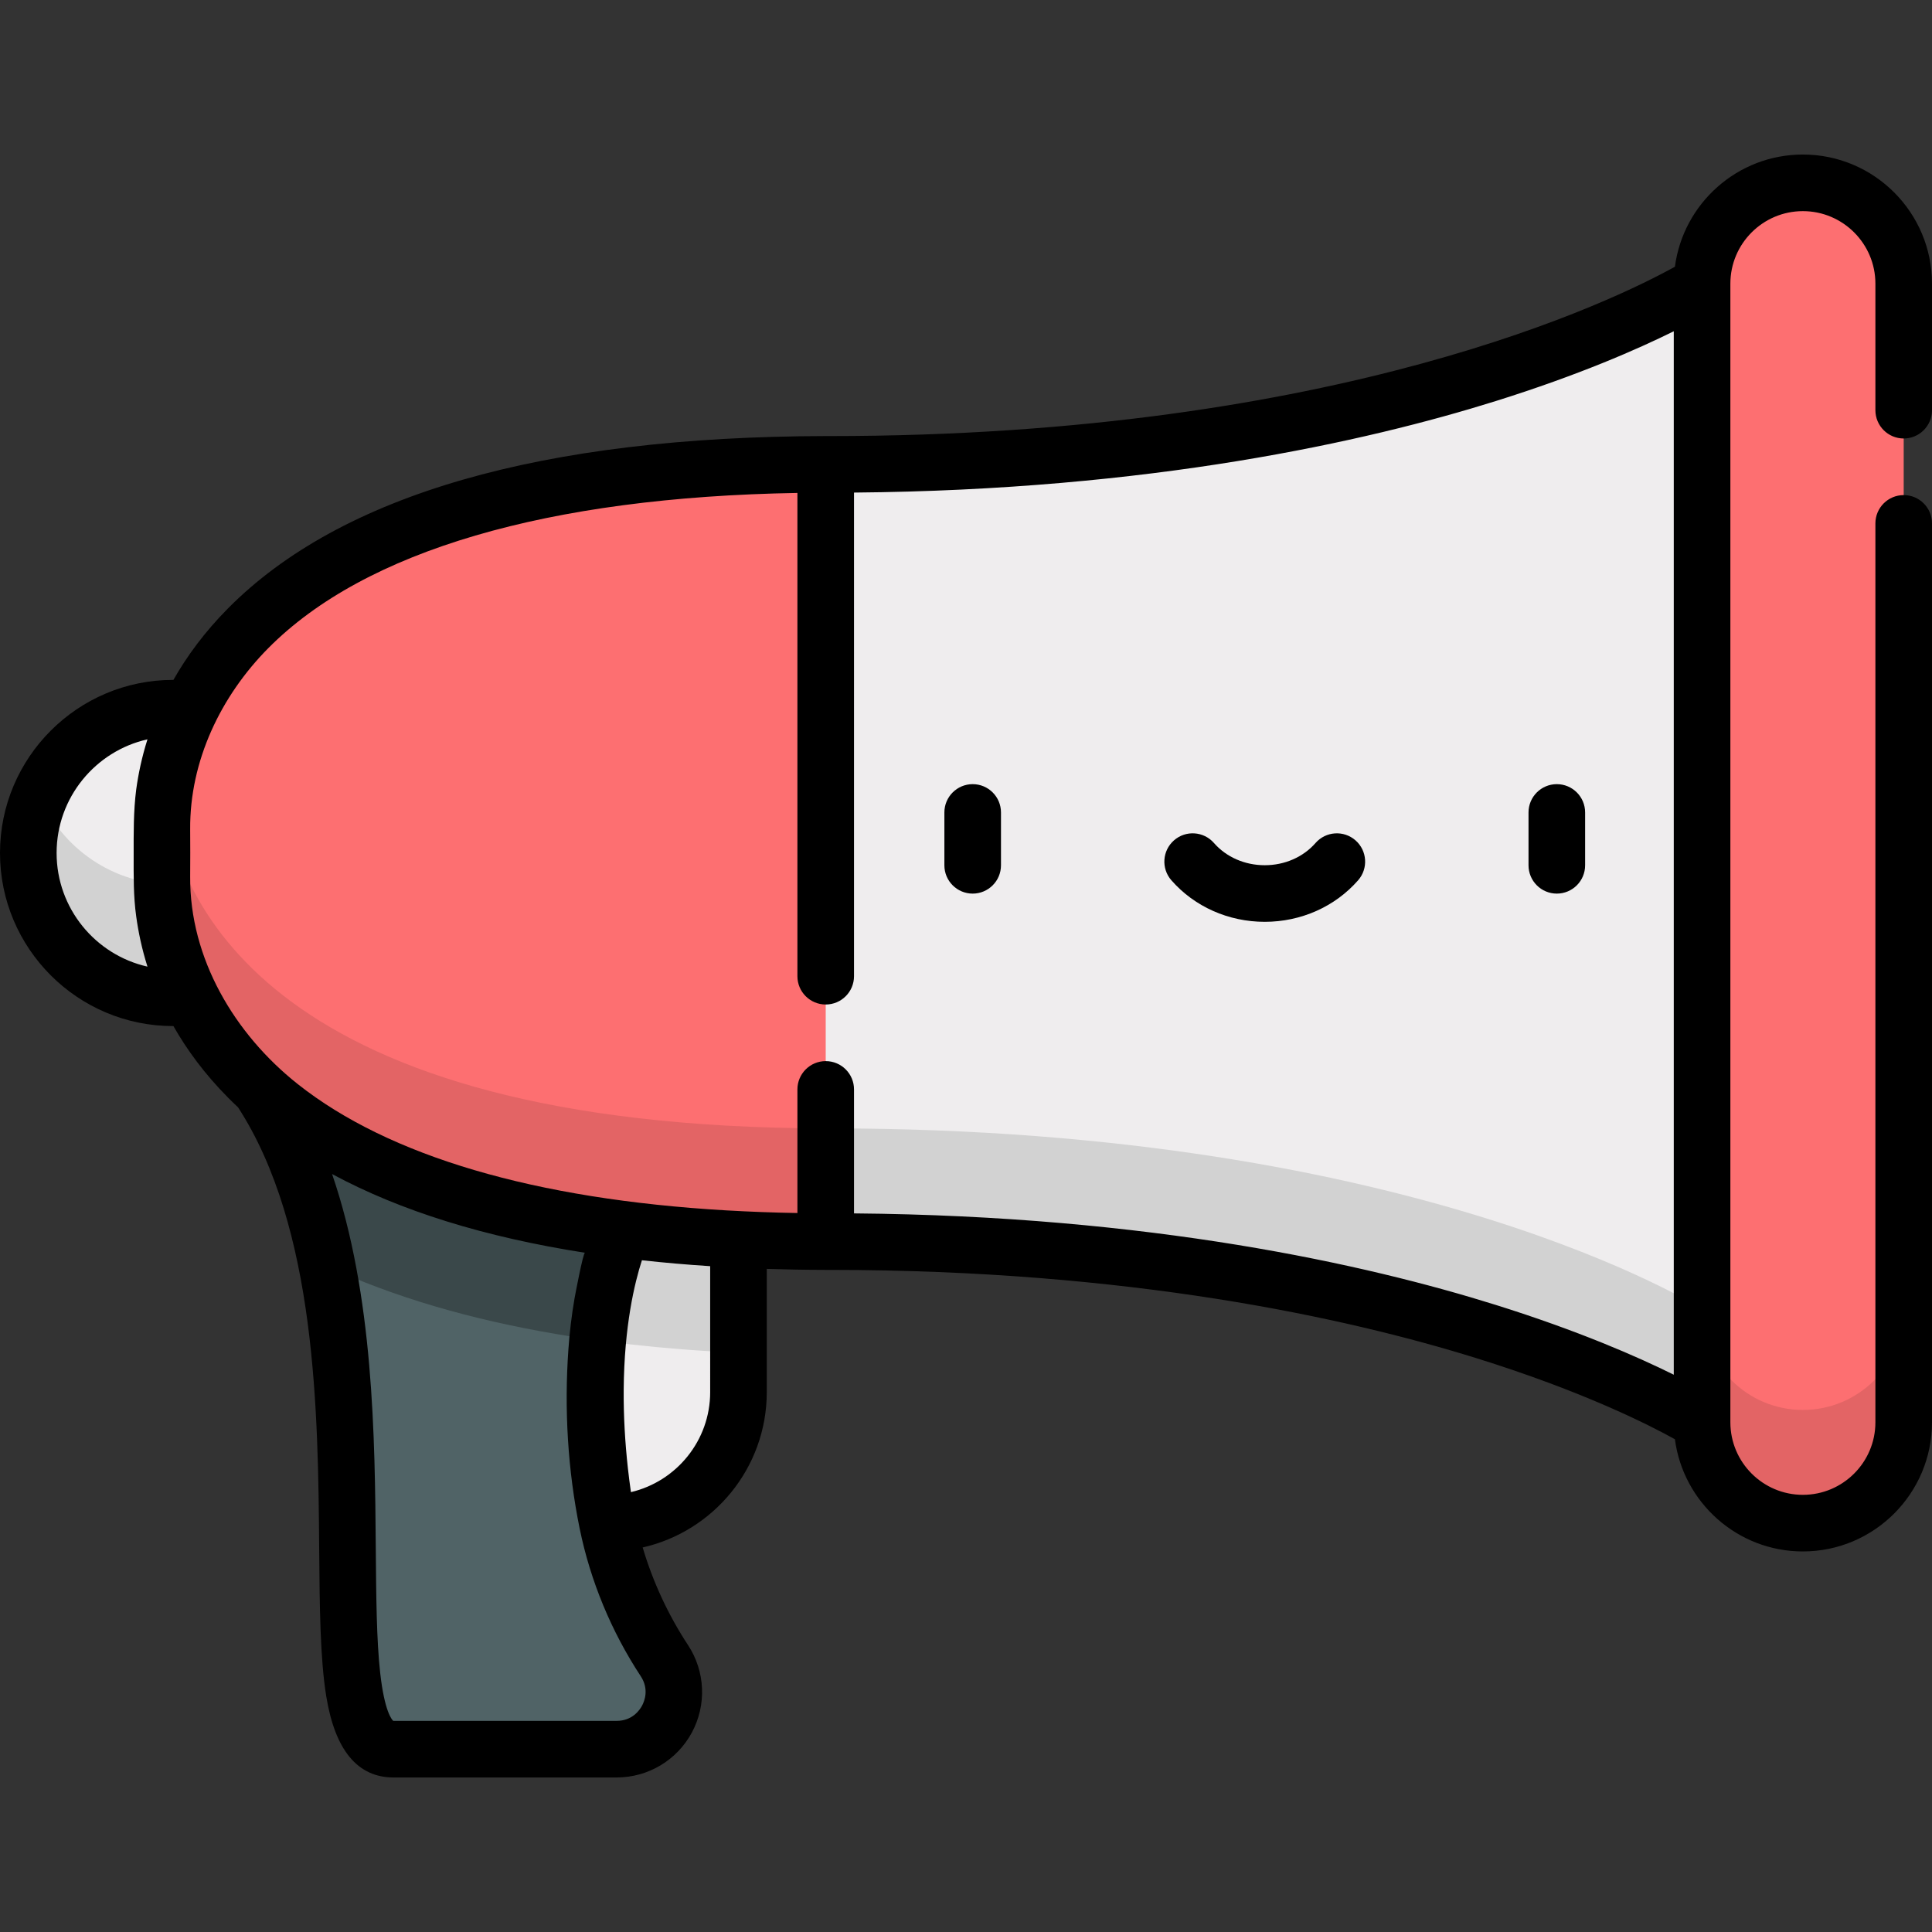 <?xml version="1.0" encoding="iso-8859-1"?>
<!-- Generator: Adobe Illustrator 19.0.0, SVG Export Plug-In . SVG Version: 6.00 Build 0)  -->
<svg xmlns="http://www.w3.org/2000/svg" xmlns:xlink="http://www.w3.org/1999/xlink" version="1.1" id="Layer_1" x="0px" y="0px" viewBox="0 0 512 512" style="enable-background:new 0 0 512 512;" xml:space="preserve" width="512" height="512">
<rect x="0" y="0" width="512" height="512" fill="#333333" stroke="none"/>
<g>
	<g>
		<path style="fill:#EFEDEE;" d="M130.859,278.594l-7.113,90.375l37.234,34.679h0c19.177,0,34.723-15.546,34.723-34.723v-69.313    L130.859,278.594z"/>
		<path style="fill:#D2D2D2;" d="M125.323,348.929c7.073,1.77,14.447,3.31,22.129,4.61c2.06,0.349,4.155,0.683,6.286,1.002    c8.575,1.284,17.648,2.306,26.967,3.037c4.873,0.382,9.885,0.686,14.999,0.919v-58.885l-64.845-21.018L125.323,348.929z"/>
		<path style="fill:#506366;" d="M165.233,325.846c0,0-12.495,24.243-5.167,72.682c2.246,14.844,7.75,29.014,16,41.557l0,0    c6.623,10.068-0.599,23.463-12.65,23.463h-59.139c-26.272,0,5.254-113.494-35.369-174.92L165.233,325.846z"/>
		<circle style="fill:#EFEDEE;" cx="45.87" cy="226.05" r="38.371"/>
		<path style="fill:#D2D2D2;" d="M45.87,234.421c-15.869,0-29.486-9.634-35.326-23.371c-1.959,4.608-3.044,9.677-3.044,15    c0,21.192,17.179,38.371,38.371,38.371c21.192,0,38.371-17.179,38.371-38.371c0-5.323-1.085-10.392-3.044-15    C75.356,224.787,61.739,234.421,45.87,234.421z"/>
		<path style="fill:#EFEDEE;" d="M451.065,75.166c0,0-74.612,47.899-231.192,47.899h-1.051L177.852,226.05l40.971,102.985h1.051    c156.58,0,231.192,47.899,231.192,47.899l26.713-150.884L451.065,75.166z"/>
		<path style="fill:#D2D2D2;" d="M451.065,346.934c0,0-74.612-47.899-231.192-47.899h-1.051c-4.099-0.008-8.089-0.069-12.001-0.167    l12.001,30.167l0,0h1.051c156.58,0,231.192,47.899,231.192,47.899l26.713-150.884l-2.656-15L451.065,346.934z"/>
		<path style="fill:#FD6F71;" d="M477.782,48.453c-14.755,0-26.717,11.962-26.717,26.717v301.76    c0,14.755,11.962,26.717,26.717,26.717S504.5,391.686,504.5,376.93V75.17C504.5,60.415,492.538,48.453,477.782,48.453z"/>
		<path style="fill:#E36465;" d="M477.783,373.647c-14.755,0-26.717-11.962-26.717-26.717v30c0,14.755,11.962,26.717,26.717,26.717    c14.755,0,26.717-11.962,26.717-26.717v-30C504.5,361.686,492.538,373.647,477.783,373.647z"/>
		<path style="fill:#FD6F71;" d="M218.823,123.065v205.971C54.572,328.72,42.749,254.581,42.896,232.303    c0.031-4.172,0.031-8.333,0-12.505C42.749,197.519,54.572,123.38,218.823,123.065z"/>
		<path style="fill:#3A484A;" d="M86.745,335.59c17.438,8.054,37.72,14.059,60.707,17.949c2.06,0.349,4.155,0.683,6.286,1.002    c1.532,0.229,3.097,0.44,4.659,0.653c1.8-19.551,6.836-29.348,6.836-29.348l-96.324-37.219    C77.956,302.307,83.419,318.573,86.745,335.59z"/>
		<path style="fill:#E36465;" d="M43.431,211.05c-0.208,1.66-0.342,3.213-0.425,4.649c-0.004,0.07-0.008,0.14-0.012,0.209    c-0.036,0.664-0.061,1.302-0.077,1.911c-0.002,0.084-0.003,0.165-0.005,0.247c-0.013,0.604-0.019,1.188-0.015,1.732    c0.031,4.172,0.031,8.333,0,12.505c-0.005,0.696,0.003,1.443,0.026,2.237c0.058,1.984,0.215,4.261,0.539,6.77    c0.13,1.004,0.286,2.045,0.474,3.119c4.217,24.172,24.116,65.246,108.523,79.531c1.876,0.317,3.783,0.622,5.723,0.912    c7.76,1.162,16.038,2.105,24.869,2.797c11.038,0.866,22.94,1.341,35.772,1.366v-30C72.086,298.754,47.006,239.557,43.431,211.05z"/>
	</g>
	<g>
		<path d="M257.771,236.816c4.142,0,7.5-3.358,7.5-7.5v-14.008c0-4.142-3.358-7.5-7.5-7.5s-7.5,3.358-7.5,7.5v14.008    C250.271,233.458,253.628,236.816,257.771,236.816z"/>
		<path d="M412.573,236.816c4.142,0,7.5-3.358,7.5-7.5v-14.008c0-4.142-3.358-7.5-7.5-7.5s-7.5,3.358-7.5,7.5v14.008    C405.073,233.458,408.431,236.816,412.573,236.816z"/>
		<path d="M335.171,244.293c9.61,0,18.631-4.015,24.75-11.016c2.726-3.119,2.408-7.856-0.711-10.583    c-3.118-2.726-7.856-2.408-10.583,0.711c-3.271,3.741-8.175,5.887-13.457,5.887c-5.281,0-10.186-2.146-13.457-5.888    c-2.726-3.119-7.464-3.438-10.583-0.711c-3.119,2.726-3.437,7.464-0.711,10.583C316.541,240.278,325.562,244.293,335.171,244.293z    "/>
		<path d="M45.956,271.918c3.558,6.272,8.269,12.7,14.49,18.975c0.86,0.868,1.745,1.72,2.644,2.563    c20.786,32.112,21.201,81.046,21.497,116.85c0.129,15.668,0.241,29.2,1.881,39.269c2.32,14.248,8.313,21.472,17.81,21.472h59.139    c8.336,0,15.973-4.559,19.929-11.896c3.957-7.338,3.568-16.223-1.013-23.188c-5.253-7.985-9.317-16.763-12.016-25.869    c18.802-4.263,32.887-21.097,32.887-41.17v-32.656c5.096,0.162,10.29,0.257,15.605,0.267c0.005,0,0.009,0,0.014,0h1.051    c79.504,0,137.041,12.708,171.308,23.368c28.436,8.846,45.967,17.773,52.688,21.513c2.205,16.754,16.568,29.731,33.913,29.731    c18.868,0,34.217-15.35,34.217-34.217V138.705c0-4.142-3.358-7.5-7.5-7.5s-7.5,3.358-7.5,7.5V376.93    c0,10.596-8.621,19.217-19.217,19.217s-19.217-8.621-19.217-19.217V75.17c0-10.596,8.621-19.217,19.217-19.217    S497,64.574,497,75.17v33.535c0,4.142,3.358,7.5,7.5,7.5s7.5-3.358,7.5-7.5V75.17c0-18.868-15.35-34.217-34.217-34.217    c-17.346,0-31.708,12.977-33.913,29.73c-15.529,8.628-88.856,44.881-223.996,44.881h-1.051c-0.004,0-0.01,0-0.014,0    c-75.197,0.145-128.478,15.5-158.363,45.643c-6.222,6.275-10.932,12.702-14.49,18.975c-0.028,0-0.058-0.003-0.085-0.003    C20.578,180.179,0,200.757,0,226.05s20.578,45.871,45.871,45.871C45.898,271.921,45.928,271.918,45.956,271.918z M170.143,452.032    c-0.651,1.208-2.609,4.015-6.726,4.015h-59.139c-0.027,0-0.049,0-0.068-0.001c-0.365-0.323-2.315-2.494-3.454-12.703    c-0.968-8.679-1.062-20.024-1.17-33.161c-0.242-29.288-0.553-66.931-11.58-99.049c18.074,9.751,40.447,16.719,67.017,20.859    c-0.477-0.074-2.587,11.081-2.764,12.099c-0.774,4.464-1.303,8.969-1.625,13.488c-1.128,15.85-0.18,31.985,2.996,47.564    c0.004,0.018,0.01,0.035,0.013,0.053c2.828,13.767,8.357,27.152,16.157,39.008C172.064,447.645,170.794,450.825,170.143,452.032z     M188.204,368.924c0,12.871-8.978,23.683-21,26.505c-0.298-2.108-0.574-4.219-0.807-6.336c-0.756-6.896-1.162-13.837-1.11-20.775    c0.123-16.942,2.912-28.422,4.829-34.336c5.849,0.645,11.879,1.168,18.087,1.568V368.924z M71.098,171.768    c25.632-25.852,74.026-40.023,140.225-41.134v128.071c0,4.142,3.358,7.5,7.5,7.5s7.5-3.358,7.5-7.5V130.537    c78.504-0.671,135.667-13.477,170.106-24.265c21.896-6.859,37.533-13.722,47.137-18.485v276.525    c-9.604-4.764-25.24-11.626-47.137-18.485c-34.439-10.788-91.602-23.594-170.106-24.265v-32.857c0-4.142-3.358-7.5-7.5-7.5    s-7.5,3.358-7.5,7.5v32.76c-6.324-0.106-12.644-0.346-18.958-0.707c-50.6-2.956-89.275-14.336-113.407-33.424    c-0.043-0.034-0.085-0.068-0.128-0.102c-16.646-13.213-28.578-33.211-28.432-54.873c0.031-4.186,0.031-8.432,0-12.612    C50.262,201.659,58.51,184.465,71.098,171.768z M15,226.05c0-14.69,10.313-27.016,24.08-30.118    c-1.505,4.767-2.43,9.241-2.977,13.258c-0.003,0.022-0.006,0.044-0.009,0.067c-0.744,5.766-0.673,11.593-0.674,17.395    c-0.001,5.398-0.08,10.841,0.675,16.2c0.002,0.017,0.004,0.035,0.007,0.052c0.547,4.018,1.472,8.494,2.978,13.263    C25.313,253.066,15,240.74,15,226.05z"/>
	</g>
</g>















</svg>
